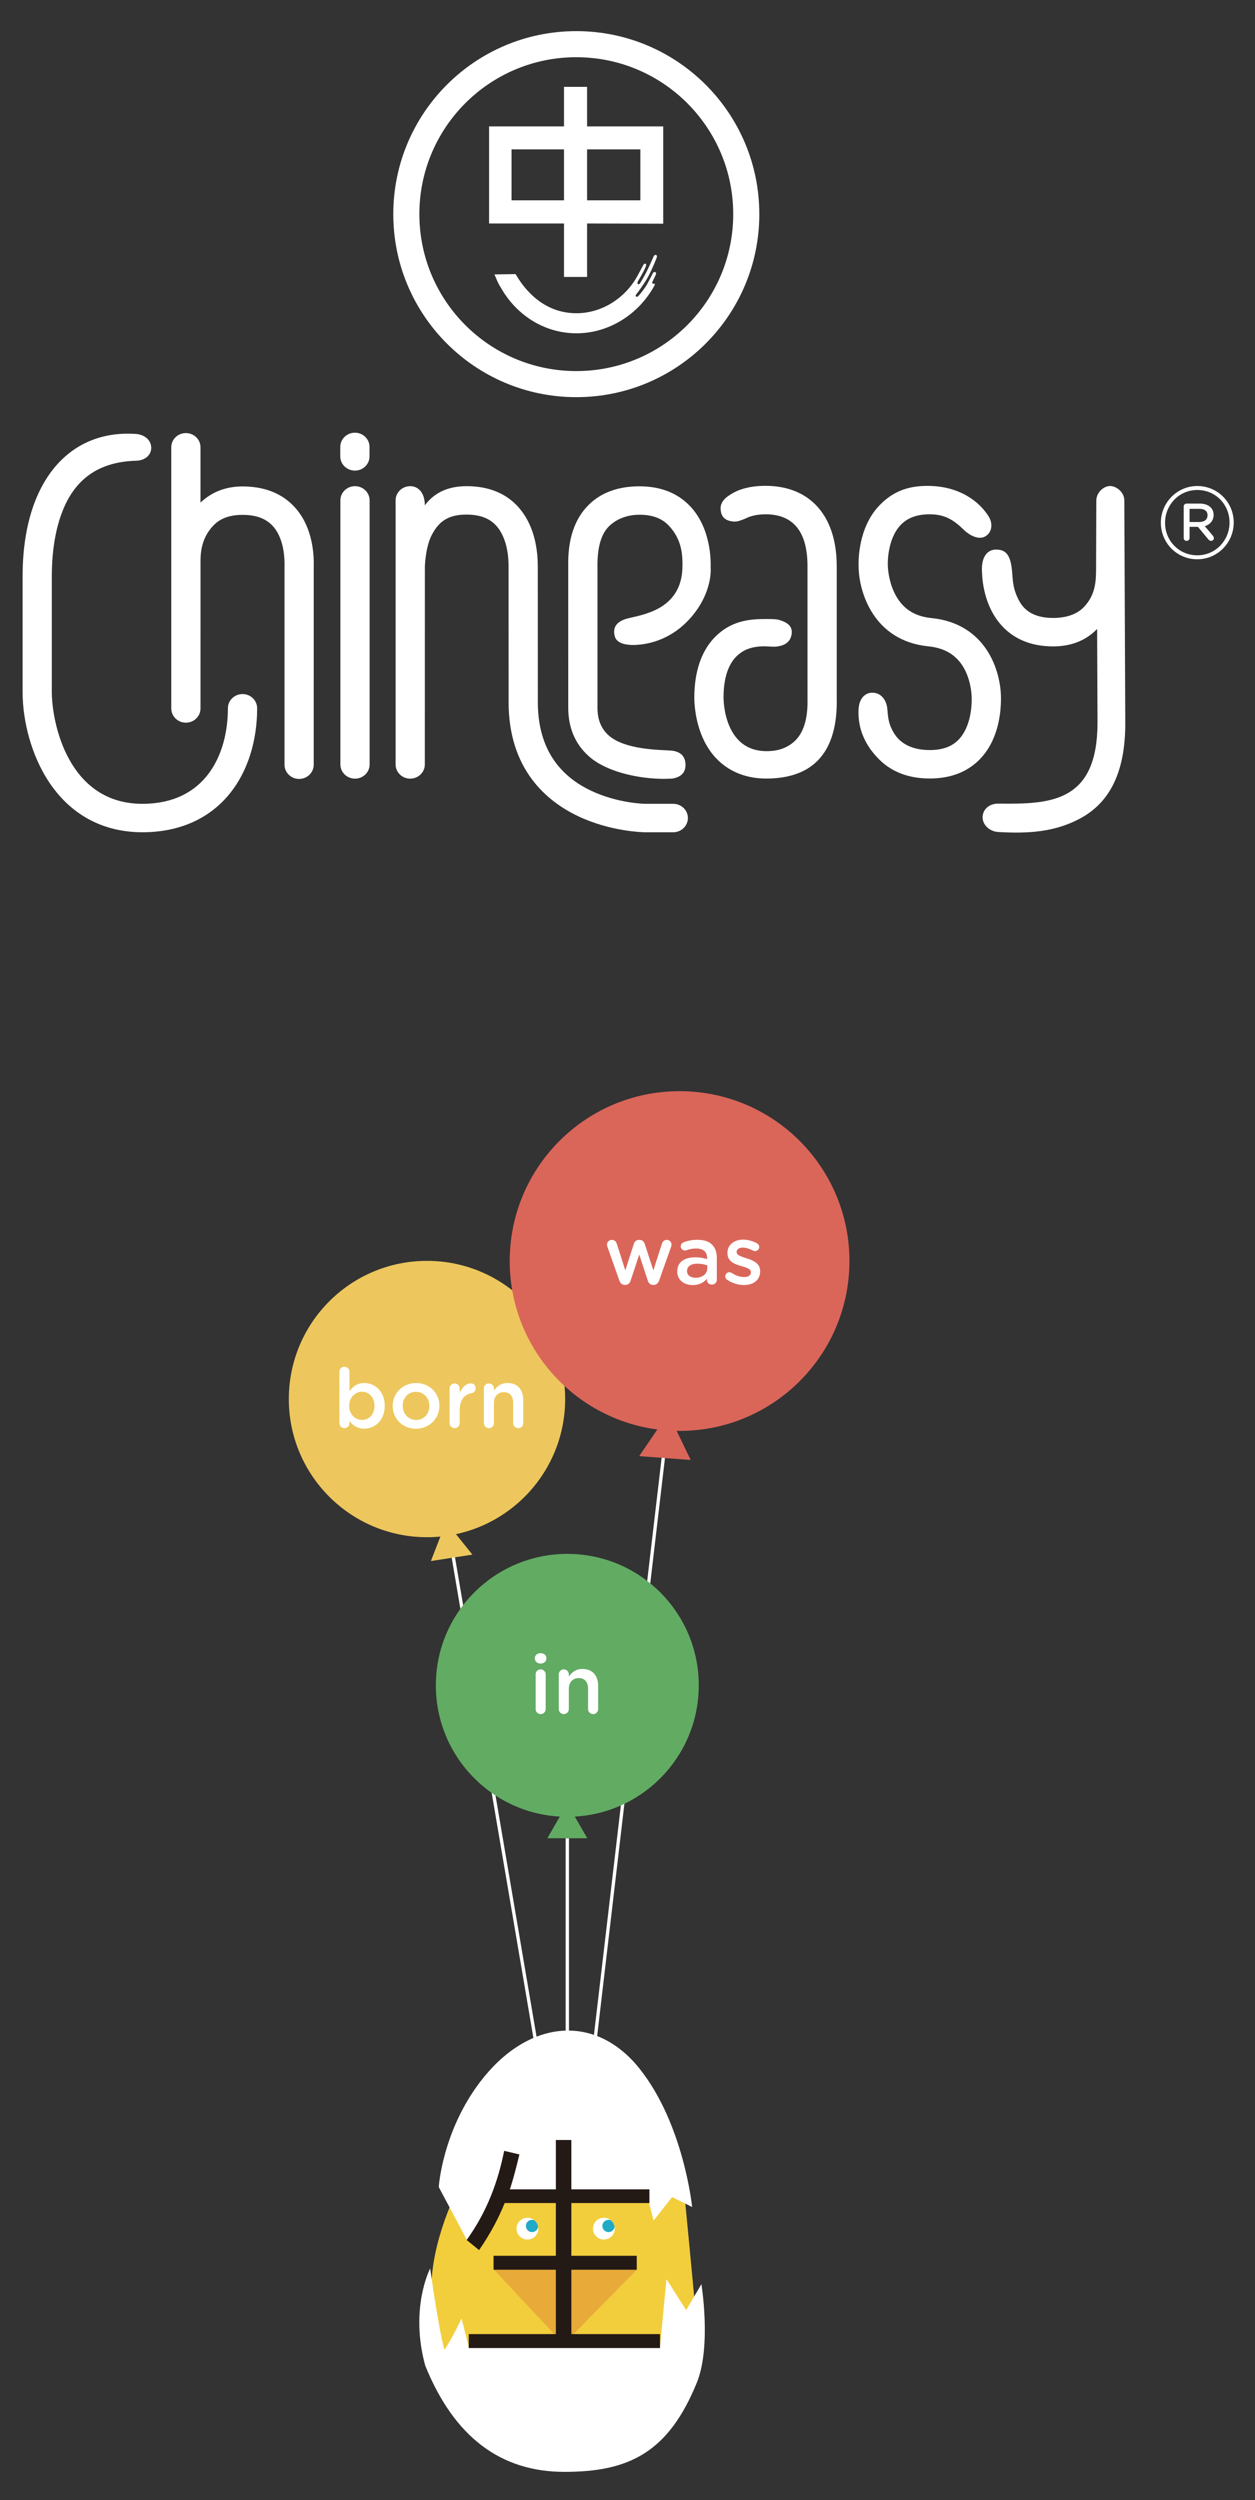 <?xml version="1.0" encoding="utf-8"?>
<!-- Generator: Adobe Illustrator 16.0.0, SVG Export Plug-In . SVG Version: 6.00 Build 0)  -->
<!DOCTYPE svg PUBLIC "-//W3C//DTD SVG 1.1//EN" "http://www.w3.org/Graphics/SVG/1.1/DTD/svg11.dtd">
<svg version="1.1" id="Layer_1" xmlns="http://www.w3.org/2000/svg" xmlns:xlink="http://www.w3.org/1999/xlink" x="0px" y="0px"
	 width="397.585px" height="792px" viewBox="0 0 397.585 792" enable-background="new 0 0 397.585 792" xml:space="preserve">
<rect x="0" y="0" width="397.585" height="792" fill="#333333" stroke="none"/>
<g id="Layer_1_1_">
</g>
<g id="圖層_1">
	
		<line fill="none" stroke="#FFFFFF" stroke-width="1.052" stroke-miterlimit="10" x1="142.359" y1="485.99" x2="183.539" y2="728.037"/>
	
		<line fill="none" stroke="#FFFFFF" stroke-width="1.052" stroke-miterlimit="10" x1="179.723" y1="582.346" x2="179.723" y2="737.006"/>
	
		<line fill="none" stroke="#FFFFFF" stroke-width="1.052" stroke-miterlimit="10" x1="210.626" y1="457.676" x2="183.539" y2="688.58"/>
	<g>
		<g>
			<path fill="#FFFFFF" d="M204.621,84.312c-0.272,0.777-0.927,2.132-2.59,4.915c-0.299,0.824,0.321,1.14,0.743,0.494
				c0.11-0.171,1.343-2.183,2.085-3.684c1.171-2.361,2.211-4.817,2.211-4.817c0.46-0.884,1.352-0.465,0.946,0.48
				c0,0-1.476,3.78-2.731,6.038c-1.3,2.332-3.244,4.936-3.839,5.667c-0.271,0.527,0.367,0.868,0.729,0.407
				c1.005-1.002,2.49-3.062,3.062-4.201c0.516-0.918,1.594-3.091,1.594-3.091c0.457-0.748,1.272-0.276,0.938,0.496
				c-0.265,0.571-1.067,2.209-1.067,2.209c-0.283,0.612,0.104,0.693,0.469,0.655c0.387-0.035,0.312,0.309,0.199,0.518
				c-4.904,9.026-14.282,15.189-24.764,15.189c-10.202,0-19.056-5.836-23.909-14.426c-0.996-1.461-1.801-3.734-2.044-4.22
				l6.673-0.109c4.467,7.665,11.074,12.401,19.28,12.401c8.245,0,15.854-4.996,19.662-12.423l1.535-2.858
				C204.212,83.193,204.97,83.49,204.621,84.312 M178.679,87.737v-16.94l-23.735,0.007V40.047h23.735V27.51h7.309v12.537h24.123
				v30.817L185.987,70.8v16.938h-7.308V87.737z M178.679,47.317h-16.623v16.145h16.623V47.317z M202.867,47.317h-16.88v16.145h16.88
				V47.317z M182.572,9.863c32.02,0,57.979,25.96,57.979,57.98c0,32.018-25.959,57.975-57.979,57.975
				c-32.021,0-57.978-25.957-57.978-57.975C124.595,35.823,150.552,9.863,182.572,9.863 M182.572,18.124
				c-27.46,0-49.717,22.261-49.717,49.72c0,27.457,22.257,49.714,49.717,49.714c27.456,0,49.715-22.257,49.715-49.714
				C232.287,40.385,210.028,18.124,182.572,18.124"/>
			<g>
				<path fill="#FFFFFF" d="M112.438,149.085c-2.558,0-4.638-2.011-4.638-4.504v-3.005c0-2.481,2.08-4.5,4.638-4.5
					s4.624,2.019,4.624,4.5v3.005C117.062,147.074,114.995,149.085,112.438,149.085"/>
				<g>
					<path fill="#FFFFFF" d="M265.08,221.121c0.19,8.625-1.689,15.515-6.158,19.959c-3.883,3.864-9.506,5.56-16.172,5.56
						c-8.914,0-15.904-4.257-19.697-11.987c-2.941-6.013-3.09-12.256-3.09-13.437c-0.029-6.026,1.143-14.136,6.832-19.684
						c3.91-3.812,8.533-5.416,15.047-5.416c1.549,0,3.84-0.056,4.891,0.246c2.652,0.762,4.381,1.955,4.068,4.422
						c-0.311,2.467-2.016,3.839-5.223,4.083c-0.718,0.06-2.572-0.122-3.347-0.122c-4.028,0-6.741,1.06-8.877,3.15
						c-1.897,1.848-4.158,5.622-4.134,13.104c0,0.419,0.021,5.352,2.189,9.774c2.295,4.675,6.063,7.197,11.5,7.197
						c4.139,0,7.012-1.362,9.115-3.455c2.656-2.643,3.941-7.084,3.797-13.19l-0.006-41.978c0-10.903-4.477-16.424-13.307-16.424
						c-3.439,0-5.551,0.925-6.346,1.355c-1.777,0.695-2.606,1.056-3.838,0.942c-2.832-0.247-4.033-1.739-4.033-4.254
						c0-1.575,1.093-3.1,2.873-4.13c1.01-0.702,4.369-2.924,11.344-2.924c14.133,0,22.566,9.51,22.566,25.434v41.379L265.08,221.121
						z"/>
					<path fill="#FFFFFF" d="M311.101,181.412c-0.348-5.276,1.893-7.311,4.451-7.311c2.555,0,4.115,1.124,4.803,4.84
						c0.684,3.707-0.045,6.666,2.533,11.443c2.014,3.721,5.709,5.382,10.75,5.382c3.939,0,7.35-1.057,9.564-3.275
						c3.805-3.842,4.039-8.135,4.039-12.454l0.074-21.438c0-2.513,2.277-4.646,4.367-4.63c2.09,0.013,4.502,2.042,4.502,4.551
						l0.307,70.663c0,15.071-4.67,24.918-14.275,30.092c-7.98,4.303-16.391,4.859-25.922,4.303
						c-3.051-0.173-5.246-2.574-4.984-5.049c0.254-2.502,2.428-3.984,4.984-3.951c16.492,0.201,31.402-0.303,31.402-25.694
						l-0.123-29.638c-3.734,3.877-8.566,5.528-13.938,5.528c-15.041,0-21.383-10.853-22.416-21.607L311.101,181.412z"/>
					<path fill="#FFFFFF" d="M45.115,263.654c-12.655,0-23.005-5.678-29.923-16.422c-5.037-7.82-8.035-18.335-8.035-28.131v-35.589
						c0-4.111,0-15.029,4.215-25.361c5.604-13.733,16.648-21.695,31.655-20.685c2.538,0.165,4.771,1.76,4.88,4.246
						c0.104,2.292-1.824,4.171-4.752,4.243c-11.238,0.312-18.978,5.219-23.175,15.518c-3.571,8.729-3.571,18.398-3.571,22.039V219.1
						c0,9.89,5.161,35.549,28.706,35.549c19.976,0,27.083-15.639,27.083-30.268c0-2.492,2.078-4.504,4.634-4.504
						c2.562,0,4.631,2.012,4.631,4.504c0,10.398-3.013,19.909-8.487,26.792C66.488,259.334,56.857,263.654,45.115,263.654"/>
					<path fill="#FFFFFF" d="M112.468,246.673c-2.563,0-4.631-2.012-4.631-4.498v-83.658c0-2.482,2.067-4.498,4.631-4.498
						c2.557,0,4.626,2.016,4.626,4.498v83.658C117.094,244.661,115.024,246.673,112.468,246.673"/>
					<path fill="#FFFFFF" d="M92.722,160.01c6.076,6.051,6.787,14.762,6.667,19.418l-0.003,62.831c0,2.483-2.068,4.504-4.622,4.504
						c-2.556,0-4.63-2.021-4.63-4.504v-62.736c0.141-5.816-1.326-10.528-4.033-13.22c-2.158-2.151-5.194-3.196-9.277-3.196
						c-3.98,0-6.979,1.075-9.141,3.286c-4.53,4.644-4.154,10.219-4.154,12.887l-0.012,45.153c0,2.488-2.069,4.507-4.631,4.507
						c-2.559,0-4.626-2.019-4.626-4.507v-82.741c0-2.484,2.067-4.496,4.626-4.496c2.562,0,4.631,2.011,4.631,4.496v17.53
						c3.555-3.382,8.057-5.119,13.307-5.119C83.438,154.103,88.793,156.089,92.722,160.01"/>
					<path fill="#FFFFFF" d="M213.287,254.649c2.563,0,4.635,2.018,4.635,4.503c0,2.483-2.07,4.501-4.635,4.501h-8.916
						c-0.475-0.003-10.87-0.135-21.353-5.149c-9.986-4.776-21.889-14.909-21.889-36.04l-0.01-26.773l-0.004-16.251
						c0-3.805-0.621-7.082-1.854-9.737c-2.111-4.559-5.742-6.684-11.439-6.684c-5.22,0-8.671,1.642-11.182,6.746
						c-1.886,3.837-2.043,9.749-2.043,9.794l-0.014,62.613c0,2.488-2.069,4.5-4.631,4.5c-2.553,0-4.627-2.012-4.627-4.5v-83.654
						c0-2.484,2.074-4.5,4.627-4.5c2.562,0,4.631,2.075,4.631,6.075c3.343-4.503,8.094-6.075,13.238-6.075
						c11.852,0,17.355,6.521,19.887,11.997c1.761,3.822,2.661,8.336,2.661,13.425l0.011,16.251l0.006,26.773
						c0,13.244,5.627,22.656,16.719,27.965c8.604,4.11,17.205,4.213,17.291,4.22H213.287L213.287,254.649z"/>
					<path fill="#FFFFFF" d="M210.457,246.735c-1.639,0-3.959-0.083-6.576-0.438c-6.922-0.929-13.423-3.193-17.36-6.737
						c-4.313-3.871-6.497-9.026-6.497-15.318l-0.004-45.067c-0.158-8.356,2.021-14.83,6.487-19.249
						c3.931-3.892,9.341-5.863,16.072-5.863c6.596,0,11.942,2.06,15.893,6.138c6.92,7.117,6.721,17.904,6.658,19.384
						c0,0,0.812,6.958-5.153,14.693c-5.663,7.342-12.86,9.672-18.177,10.006c-3.76,0.242-6.458-0.585-7.023-2.664
						c-0.686-2.506,0.167-4.641,3.938-5.67c4.281-1.168,17.492-2.503,17.492-16.727c0-2.95,0.041-8.233-4.49-12.874
						c-2.164-2.208-5.156-3.283-9.137-3.283c-4.224,0-7.542,1.564-9.694,3.696c-2.651,2.633-3.713,7.249-3.604,13.086v44.395
						c0,3.719,1.148,6.563,3.509,8.696c5.11,4.618,16.181,4.599,19.57,4.824c2.999,0.208,4.588,1.592,4.786,4.065
						c0.198,2.476-0.937,4.319-4.253,4.833L210.457,246.735z"/>
					<path fill="#FFFFFF" d="M294.562,246.625c-6.532,0-11.859-1.97-15.838-5.848c-6.654-6.483-6.902-13.019-6.717-16.35
						c0.336-3.919,2.781-5.3,5.092-4.93c2.41,0.401,3.729,2.628,3.984,4.884c0.254,2.255,0.115,4.454,2.059,7.757
						c2.062,3.5,5.91,5.477,11.42,5.477c3.877,0,6.787-1.012,8.93-3.096c2.785-2.711,4.365-7.517,4.352-13.206
						c0-0.58-0.057-4.77-2.014-8.79c-2.274-4.67-6.115-7.206-11.75-7.77c-17.349-1.735-22.014-17.239-22.07-25.299
						c-0.061-1.451-0.274-12.265,6.645-19.398c3.954-4.072,8.528-6.128,15.124-6.128c10.554,0,16.776,5.318,19.491,9.797
						c1.301,2.142,1.057,4.946-1.148,6.209c-2.203,1.265-5.176-0.535-6.688-2.001c-3.054-2.968-5.851-5.009-10.875-5.009
						c-4.002,0-7.003,1.09-9.162,3.318c-4.492,4.631-4.142,12.76-4.136,12.839c0.007,0.28,0.068,4.386,1.979,8.489
						c2.309,4.97,6.168,7.663,11.788,8.224c17.429,1.733,22.077,16.782,22.077,25.404c0.018,4.829-0.887,13.67-7.059,19.688
						C306.142,244.693,300.933,246.625,294.562,246.625"/>
					<path fill="#FFFFFF" d="M367.763,165.64v-0.068c0-6.299,5.107-11.604,11.539-11.604c6.502,0,11.541,5.238,11.541,11.541v0.063
						c0,6.302-5.105,11.607-11.541,11.607C372.804,177.179,367.763,171.941,367.763,165.64z M389.517,165.572v-0.063
						c0-5.641-4.379-10.283-10.215-10.283c-5.77,0-10.213,4.71-10.213,10.346v0.068c0,5.638,4.377,10.281,10.213,10.281
						C385.076,175.921,389.517,171.211,389.517,165.572z M374.992,160.466c0-0.529,0.395-0.929,0.928-0.929h4.246
						c2.387,0,4.311,1.262,4.311,3.581c0,1.791-1.127,3.053-2.783,3.584l2.518,2.985c0.266,0.332,0.334,0.531,0.334,0.794
						c0,0.463-0.334,0.865-0.863,0.865c-0.396,0-0.662-0.201-0.93-0.531l-3.25-3.915h-2.65v3.516c0,0.529-0.396,0.93-0.93,0.93
						s-0.93-0.401-0.93-0.93V160.466L374.992,160.466z M379.964,165.374c1.658,0,2.588-0.86,2.588-2.122
						c0-1.393-0.992-2.057-2.588-2.057h-3.113v4.178L379.964,165.374L379.964,165.374z"/>
				</g>
			</g>
		</g>
	</g>
	<g>
		<circle fill="#EDC75D" cx="135.27" cy="443.207" r="43.772"/>
		<polygon fill="#EDC75D" points="141.315,482.127 145.489,487.308 149.66,492.49 143.086,493.512 136.511,494.533 138.914,488.328 
					"/>
	</g>
	<g>
		<circle fill="#DA665A" cx="215.291" cy="399.493" r="53.813"/>
		<polygon fill="#DA665A" points="211.703,447.775 215.257,455.144 218.81,462.509 210.654,461.904 202.496,461.298 207.1,454.537 
					"/>
	</g>
	<g>
		<g enable-background="new    ">
			<path fill="#FFFFFF" d="M107.524,434.559c0-0.895,0.684-1.578,1.578-1.578c0.894,0,1.604,0.684,1.604,1.578v6.178
				c1.025-1.445,2.472-2.603,4.732-2.603c3.26,0,6.441,2.576,6.441,7.204v0.053c0,4.601-3.155,7.203-6.441,7.203
				c-2.313,0-3.76-1.156-4.732-2.445v0.71c0,0.868-0.71,1.578-1.604,1.578c-0.868,0-1.578-0.71-1.578-1.578V434.559z
				 M118.646,445.391v-0.053c0-2.682-1.814-4.443-3.97-4.443c-2.156,0-4.049,1.788-4.049,4.443v0.053
				c0,2.655,1.893,4.442,4.049,4.442C116.858,449.833,118.646,448.124,118.646,445.391z"/>
			<path fill="#FFFFFF" d="M124.402,445.442v-0.052c0-3.971,3.155-7.257,7.414-7.257c4.259,0,7.388,3.233,7.388,7.204v0.053
				c0,3.943-3.155,7.229-7.44,7.229C127.531,452.62,124.402,449.387,124.402,445.442z M136.023,445.442v-0.052
				c0-2.445-1.762-4.47-4.259-4.47c-2.55,0-4.18,1.998-4.18,4.417v0.053c0,2.418,1.761,4.442,4.233,4.442
				C134.393,449.833,136.023,447.835,136.023,445.442z"/>
			<path fill="#FFFFFF" d="M142.437,439.869c0-0.894,0.684-1.604,1.578-1.604c0.894,0,1.604,0.71,1.604,1.604v1.42
				c0.736-1.735,2.104-3.05,3.497-3.05c0.999,0,1.578,0.657,1.578,1.577c0,0.842-0.552,1.394-1.262,1.525
				c-2.261,0.394-3.812,2.129-3.812,5.415v4.102c0,0.868-0.71,1.578-1.604,1.578c-0.868,0-1.578-0.684-1.578-1.578V439.869z"/>
			<path fill="#FFFFFF" d="M153.294,439.869c0-0.894,0.684-1.604,1.578-1.604c0.894,0,1.604,0.71,1.604,1.604v0.684
				c0.894-1.288,2.182-2.419,4.338-2.419c3.129,0,4.943,2.104,4.943,5.311v7.414c0,0.895-0.684,1.578-1.578,1.578
				c-0.894,0-1.604-0.684-1.604-1.578v-6.441c0-2.155-1.078-3.391-2.971-3.391c-1.84,0-3.129,1.288-3.129,3.443v6.389
				c0,0.895-0.71,1.578-1.604,1.578c-0.868,0-1.578-0.684-1.578-1.578V439.869z"/>
		</g>
	</g>
	<g>
		<g enable-background="new    ">
			<path fill="#FFFFFF" d="M196.202,405.641l-3.733-10.569c-0.079-0.21-0.158-0.552-0.158-0.815c0-0.762,0.604-1.472,1.551-1.472
				c0.789,0,1.314,0.525,1.551,1.262l2.682,8.413l2.708-8.413c0.236-0.736,0.815-1.262,1.631-1.262h0.184
				c0.814,0,1.394,0.525,1.63,1.262l2.734,8.413l2.708-8.439c0.211-0.684,0.71-1.235,1.551-1.235c0.867,0,1.499,0.684,1.499,1.472
				c0,0.237-0.079,0.553-0.132,0.71l-3.785,10.675c-0.342,0.973-1,1.419-1.762,1.419h-0.105c-0.789,0-1.445-0.446-1.735-1.367
				l-2.708-8.255l-2.734,8.255c-0.289,0.921-0.946,1.367-1.708,1.367h-0.105C197.174,407.06,196.517,406.613,196.202,405.641z"/>
			<path fill="#FFFFFF" d="M214.552,402.827v-0.053c0-2.997,2.34-4.47,5.73-4.47c1.551,0,2.656,0.237,3.733,0.579v-0.342
				c0-1.973-1.209-3.023-3.444-3.023c-1.209,0-2.208,0.21-3.076,0.552c-0.184,0.053-0.342,0.079-0.499,0.079
				c-0.736,0-1.341-0.579-1.341-1.314c0-0.579,0.395-1.078,0.867-1.263c1.314-0.499,2.656-0.814,4.47-0.814
				c2.077,0,3.628,0.552,4.601,1.551c1.025,0.999,1.499,2.472,1.499,4.285v6.836c0,0.868-0.684,1.525-1.552,1.525
				c-0.92,0-1.551-0.632-1.551-1.341v-0.526c-0.946,1.131-2.393,2.024-4.521,2.024C216.865,407.112,214.552,405.614,214.552,402.827
				z M224.069,401.828v-0.946c-0.815-0.315-1.894-0.553-3.155-0.553c-2.051,0-3.26,0.868-3.26,2.313v0.053
				c0,1.341,1.184,2.104,2.708,2.104C222.465,404.799,224.069,403.59,224.069,401.828z"/>
			<path fill="#FFFFFF" d="M230.377,405.43c-0.342-0.184-0.604-0.578-0.604-1.104c0-0.709,0.553-1.288,1.288-1.288
				c0.263,0,0.499,0.079,0.684,0.185c1.341,0.894,2.734,1.341,3.996,1.341c1.367,0,2.156-0.579,2.156-1.499v-0.053
				c0-1.077-1.473-1.445-3.103-1.945c-2.051-0.578-4.338-1.42-4.338-4.075v-0.053c0-2.629,2.182-4.232,4.942-4.232
				c1.473,0,3.023,0.421,4.364,1.131c0.447,0.236,0.763,0.657,0.763,1.209c0,0.736-0.579,1.288-1.314,1.288
				c-0.263,0-0.421-0.053-0.632-0.157c-1.13-0.579-2.287-0.947-3.26-0.947c-1.235,0-1.945,0.579-1.945,1.367v0.053
				c0,1.025,1.499,1.446,3.129,1.972c2.024,0.631,4.312,1.552,4.312,4.049v0.053c0,2.919-2.261,4.364-5.153,4.364
				C233.9,407.086,231.982,406.534,230.377,405.43z"/>
		</g>
	</g>
	<g>
		<g>
			<path fill="#F2CE3C" d="M216.778,694.658c0,0,1.81,18.547,3.168,33.24c1.354,14.703-8.815,34.146-8.815,34.146
				s-61.736-5.653-67.159-11.757c-5.431-6.11-5.411-11.766-6.104-14.475c-7.241-28.268,19.667-63.541,19.667-63.541
				s0.457,2.941,1.358,2.49c0.909-0.453,14.021-7.464,20.35-6.785C185.578,668.656,216.778,694.658,216.778,694.658"/>
			<polygon fill="#E8AA39" points="156.43,718.968 178.568,742.604 201.759,719.023 			"/>
			<path fill="#FFFFFF" d="M147.881,709.604c-0.03-0.188-8.884-16.752-8.884-16.752s1.088-17.524,13.124-33.336
				c15.146-19.894,36.497-21.778,50.517-4.142c14.02,17.637,16.631,43.808,16.631,43.808l-6.334-3.163l-5.877,7.462l-1.417-5.558
				l-0.166-3.938l-26.458,1.129l-0.448-17.185l-0.905,16.729l-10.399,1.812l-9.953-2.264l3.165-9.044
				C154.295,701.27,150.092,709.417,147.881,709.604"/>
			<path fill="#FFFFFF" d="M178.79,783.076c-20.169,0-34.946-11.049-44.09-33.697c-4.974-18.312,1.582-30.749,1.582-30.749
				s2.715,19.667,4.521,25.777c2.489-3.617,5.427-9.938,5.427-9.938l2.259,9.045l60.601-0.012l2.041-21.48l6.25,9.806l4.826-8.224
				c0,0,3.166,19.447-1.356,30.978C211.705,777.23,198.962,783.076,178.79,783.076"/>
			<path fill="#FFFFFF" d="M167.089,702.576c1.908,0,3.456,1.545,3.456,3.456c0,1.902-1.548,3.445-3.456,3.445
				c-1.907,0-3.454-1.543-3.454-3.445C163.635,704.121,165.182,702.576,167.089,702.576"/>
			<g>
				<g>
					<defs>
						<path id="SVGID_1_" d="M163.64,706.03c0,1.905,1.542,3.445,3.454,3.445c1.903,0,3.451-1.541,3.451-3.445
							c0-1.909-1.548-3.454-3.451-3.454C165.182,702.576,163.64,704.121,163.64,706.03"/>
					</defs>
					<clipPath id="SVGID_2_">
						<use xlink:href="#SVGID_1_"  overflow="visible"/>
					</clipPath>
					<path clip-path="url(#SVGID_2_)" fill="#21AAC7" d="M168.554,703.229c1.07,0,1.945,0.88,1.945,1.949
						c0,1.074-0.875,1.949-1.945,1.949c-1.079,0-1.949-0.875-1.949-1.949C166.604,704.107,167.475,703.229,168.554,703.229"/>
				</g>
			</g>
			<path fill="#FFFFFF" d="M191.313,702.576c1.904,0,3.455,1.545,3.455,3.456c0,1.902-1.551,3.445-3.455,3.445
				c-1.908,0-3.453-1.543-3.453-3.445C187.86,704.121,189.405,702.576,191.313,702.576"/>
			<g>
				<g>
					<defs>
						<path id="SVGID_3_" d="M187.864,706.03c0,1.905,1.541,3.445,3.445,3.445c1.908,0,3.449-1.541,3.449-3.445
							c0-1.909-1.541-3.454-3.449-3.454C189.405,702.576,187.864,704.121,187.864,706.03"/>
					</defs>
					<clipPath id="SVGID_4_">
						<use xlink:href="#SVGID_3_"  overflow="visible"/>
					</clipPath>
					<path clip-path="url(#SVGID_4_)" fill="#21AAC7" d="M192.777,703.229c1.074,0,1.944,0.88,1.944,1.949
						c0,1.074-0.87,1.949-1.944,1.949c-1.074,0-1.95-0.875-1.95-1.949C190.827,704.107,191.703,703.229,192.777,703.229"/>
				</g>
			</g>
			<path fill="#231915" d="M164.549,682.518c-0.979,4.017-1.882,7.622-3.024,11.06h14.573v-15.642h4.911v15.642h24.729v4.342
				h-24.729v16.701h20.715v4.422h-20.715v20.393h28.084v4.419h-60.591v-4.419h27.596v-20.393h-19.736v-4.422h19.736v-16.701h-16.214
				c-1.968,4.828-4.502,9.66-8.108,14.9l-3.935-3.197c6.637-9.25,9.996-18.83,11.881-28.244L164.549,682.518z"/>
		</g>
	</g>
	<circle fill="#62AB63" cx="179.723" cy="533.91" r="41.646"/>
	<polygon fill="#62AB63" points="179.723,571.381 182.888,576.863 186.053,582.346 179.723,582.346 173.393,582.346 
		176.558,576.863 	"/>
	<g>
		<g enable-background="new    ">
			<path fill="#FFFFFF" d="M169.452,525.27c0-0.946,0.789-1.551,1.814-1.551s1.814,0.604,1.814,1.551v0.158
				c0,0.946-0.789,1.577-1.814,1.577s-1.814-0.631-1.814-1.577V525.27z M169.689,530.449c0-0.894,0.684-1.604,1.578-1.604
				c0.894,0,1.604,0.71,1.604,1.604v10.989c0,0.895-0.71,1.578-1.604,1.578c-0.868,0-1.578-0.684-1.578-1.578V530.449z"/>
			<path fill="#FFFFFF" d="M177.023,530.449c0-0.894,0.684-1.604,1.578-1.604c0.894,0,1.604,0.71,1.604,1.604v0.684
				c0.894-1.288,2.182-2.419,4.338-2.419c3.129,0,4.943,2.104,4.943,5.311v7.414c0,0.895-0.684,1.578-1.578,1.578
				c-0.894,0-1.604-0.684-1.604-1.578v-6.441c0-2.155-1.078-3.391-2.971-3.391c-1.84,0-3.129,1.288-3.129,3.443v6.389
				c0,0.895-0.71,1.578-1.604,1.578c-0.868,0-1.578-0.684-1.578-1.578V530.449z"/>
		</g>
	</g>
</g>
</svg>
